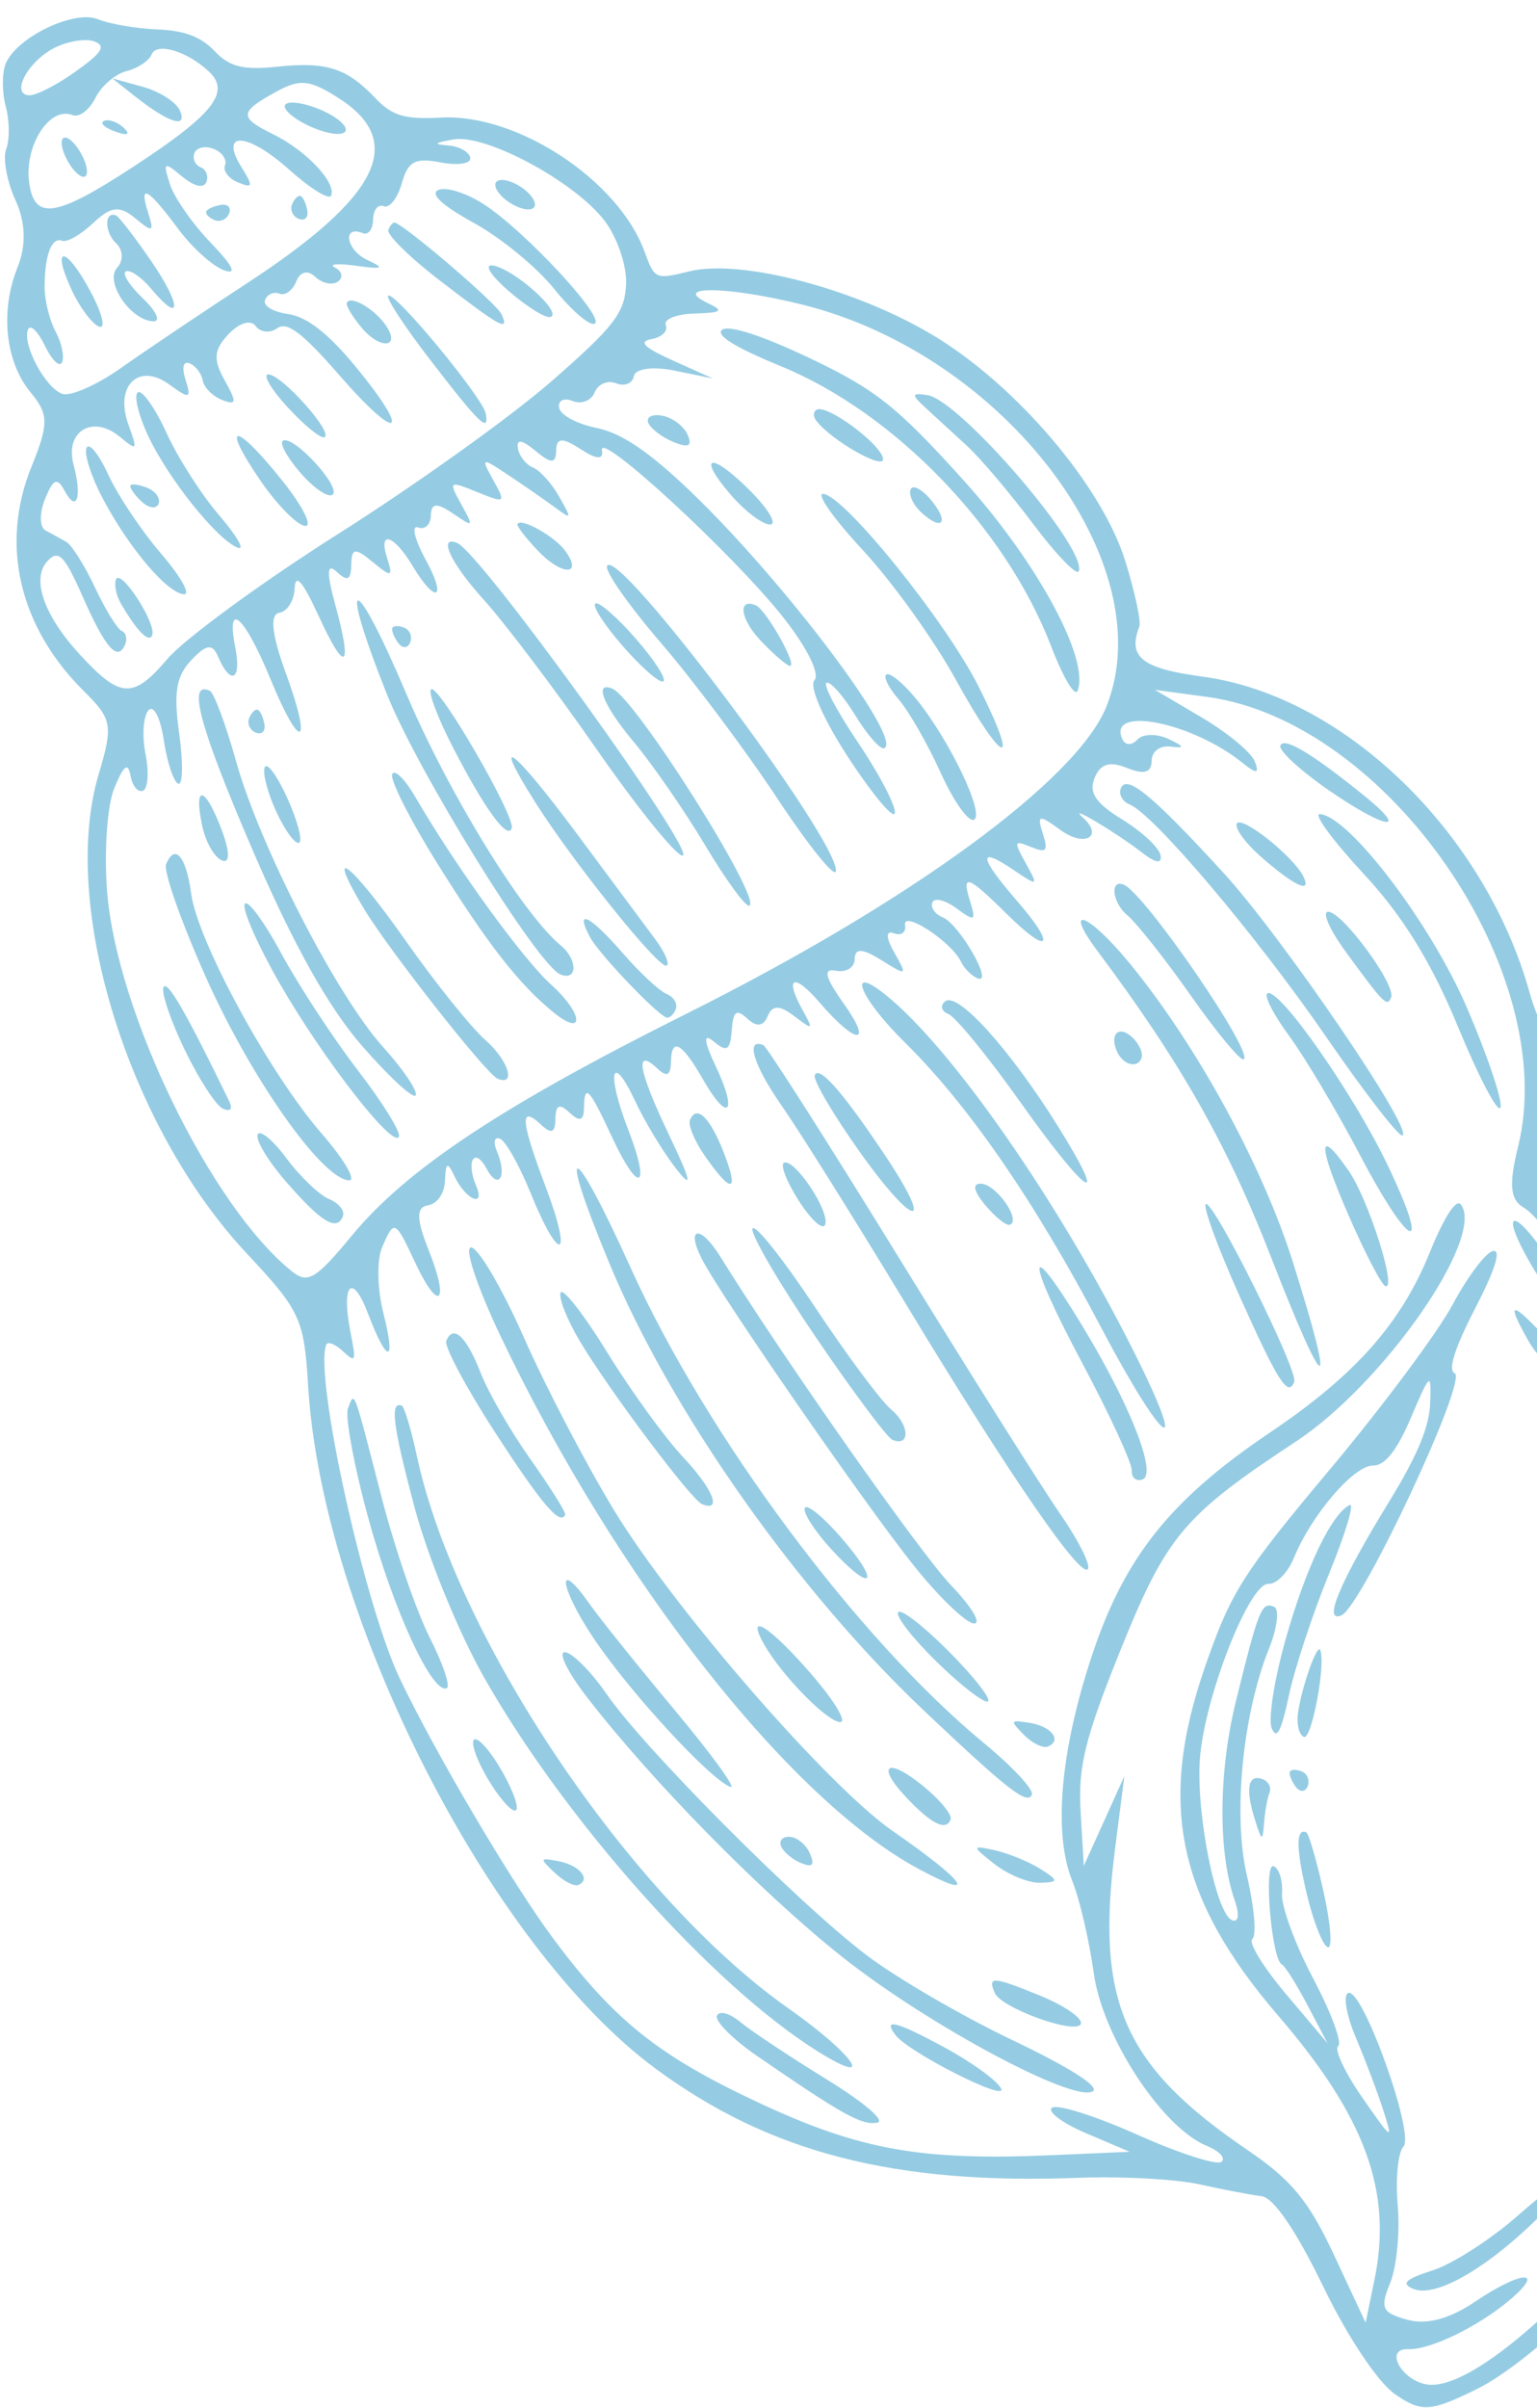 <?xml version="1.0" encoding="UTF-8"?> <svg xmlns="http://www.w3.org/2000/svg" width="83" height="130" viewBox="0 0 83 130" fill="none"><path fill-rule="evenodd" clip-rule="evenodd" d="M0.31 5.745C0.516 6.509 0.528 7.543 0.336 8.042C0.145 8.541 0.366 9.777 0.828 10.79C1.387 12.018 1.426 13.236 0.944 14.441C-0.007 16.815 0.287 19.55 1.669 21.207C2.631 22.362 2.635 22.899 1.696 25.211C-0.007 29.402 1.036 33.856 4.529 37.315C6.059 38.829 6.118 39.158 5.329 41.801C3.22 48.874 6.917 60.832 13.33 67.682C16.221 70.77 16.422 71.205 16.641 74.843C17.391 87.297 26.451 105.087 35.408 111.693C41.563 116.232 48.297 117.967 58.275 117.583C60.579 117.495 63.509 117.654 64.786 117.938C66.064 118.222 67.569 118.51 68.133 118.578C68.777 118.656 70.006 120.458 71.447 123.437C72.765 126.164 74.415 128.638 75.339 129.272C76.775 130.257 77.237 130.226 79.767 128.982C82.737 127.521 88.742 121.694 89.057 119.967C89.159 119.41 87.78 120.512 85.994 122.415C82.11 126.552 78.862 128.888 77.179 128.754C75.764 128.641 74.673 126.783 76.052 126.834C77.227 126.878 79.814 125.625 81.516 124.189C83.511 122.505 82.166 122.576 79.627 124.289C78.267 125.205 77.03 125.533 76.001 125.247C74.623 124.865 74.513 124.63 75.073 123.253C75.422 122.394 75.605 120.516 75.479 119.08C75.354 117.644 75.492 116.213 75.786 115.9C76.416 115.228 73.567 107.291 72.807 107.602C72.521 107.718 72.703 108.796 73.211 109.997C73.719 111.197 74.389 112.971 74.7 113.938C75.24 115.622 75.191 115.592 73.556 113.237C72.617 111.883 72.036 110.639 72.265 110.473C72.495 110.305 71.883 108.657 70.907 106.809C69.93 104.962 69.175 102.895 69.228 102.217C69.28 101.538 69.078 100.884 68.777 100.761C68.222 100.536 68.664 105.795 69.222 106.064C69.389 106.144 70.013 107.135 70.608 108.266L71.692 110.322L69.445 107.661C68.209 106.198 67.392 104.859 67.63 104.686C67.867 104.513 67.733 102.967 67.332 101.251C66.572 98.004 67.102 92.564 68.522 89.027C68.975 87.897 69.099 86.872 68.797 86.749C68.127 86.477 67.97 86.866 66.744 91.838C65.795 95.686 65.769 100.017 66.68 102.618C66.946 103.376 66.883 103.816 66.529 103.672C65.667 103.321 64.59 97.942 64.793 95.001C65.022 91.697 67.463 85.449 68.499 85.515C68.928 85.542 69.547 84.908 69.875 84.107C70.823 81.787 73.122 79.106 74.145 79.128C74.782 79.141 75.439 78.312 76.19 76.549C77.238 74.089 77.293 74.047 77.232 75.759C77.186 77.034 76.538 78.591 75.034 81.043C72.354 85.413 71.412 87.647 72.434 87.218C73.53 86.758 79.294 74.445 78.554 74.144C78.176 73.991 78.557 72.78 79.648 70.667C80.742 68.549 81.082 67.466 80.629 67.542C80.247 67.606 79.269 68.901 78.454 70.421C77.639 71.94 74.642 75.964 71.793 79.363C67.09 84.976 66.472 85.954 65.066 90.013C62.508 97.4 63.58 102.499 69.023 108.828C73.737 114.308 75.202 118.32 74.225 123.072L73.746 125.404L72.039 121.752C70.67 118.823 69.745 117.7 67.372 116.086C60.674 111.531 59.157 108.088 60.213 99.831L60.717 95.893L59.623 98.317L58.527 100.739L58.354 97.801C58.212 95.39 58.596 93.832 60.499 89.113C62.998 82.915 63.91 81.83 69.991 77.824C74.713 74.713 80.206 66.828 78.896 65.043C78.64 64.693 78 65.674 77.201 67.641C75.645 71.469 73.183 74.242 68.588 77.339C63.185 80.981 60.72 84.075 58.948 89.439C57.251 94.576 56.871 99.002 57.906 101.561C58.299 102.532 58.821 104.771 59.065 106.538C59.54 109.966 62.745 114.863 65.163 115.857C65.859 116.143 66.214 116.533 65.952 116.724C65.69 116.915 63.642 116.251 61.4 115.249C59.158 114.246 57.094 113.594 56.812 113.8C56.531 114.005 57.357 114.624 58.649 115.175L60.998 116.177L56.851 116.36C49.768 116.674 46.458 116.087 41.024 113.552C35.59 111.018 33.2 109.116 29.903 104.702C27.697 101.75 23.483 94.611 21.577 90.599C19.662 86.566 16.951 74.245 17.619 72.603C17.698 72.409 18.102 72.566 18.516 72.953C19.213 73.603 19.244 73.526 18.929 71.937C18.411 69.322 19.016 68.669 19.871 70.919C20.923 73.685 21.408 73.656 20.696 70.869C20.372 69.598 20.344 68.01 20.636 67.34C21.295 65.825 21.326 65.84 22.439 68.209C23.705 70.905 24.289 70.357 23.162 67.532C22.48 65.826 22.466 65.184 23.108 65.077C23.624 64.99 23.999 64.443 24.03 63.729C24.073 62.743 24.166 62.704 24.545 63.511C25.137 64.773 26.235 65.249 25.712 64.017C25.146 62.681 25.629 61.896 26.277 63.1C26.925 64.304 27.409 63.518 26.842 62.182C26.622 61.664 26.692 61.356 27.001 61.482C27.304 61.605 28.04 62.908 28.637 64.377C30.228 68.296 30.963 68.047 29.473 64.094C28.107 60.473 28.046 59.629 29.229 60.733C29.78 61.247 29.981 61.161 29.995 60.404C30.009 59.645 30.21 59.561 30.766 60.08C31.306 60.585 31.524 60.513 31.536 59.827C31.561 58.465 31.808 58.722 33.059 61.413C34.509 64.531 35.167 64.206 33.923 60.987C32.725 57.89 33.023 56.721 34.308 59.469C34.826 60.577 35.817 62.21 36.511 63.101C37.427 64.276 37.323 63.777 36.128 61.275C34.46 57.781 34.242 56.516 35.513 57.703C36.015 58.171 36.219 58.067 36.233 57.337C36.258 55.972 36.82 56.282 37.977 58.303C39.324 60.655 39.853 60.107 38.662 57.593C38.001 56.197 37.962 55.749 38.543 56.234C39.254 56.826 39.43 56.717 39.514 55.632C39.595 54.579 39.77 54.45 40.366 55.006C40.855 55.463 41.233 55.414 41.456 54.865C41.703 54.258 42.102 54.258 42.895 54.865C43.907 55.64 43.942 55.615 43.346 54.544C42.334 52.725 42.863 52.499 44.275 54.145C46.225 56.418 47.178 56.464 45.577 54.207C44.541 52.748 44.427 52.268 45.151 52.412C45.695 52.52 46.147 52.236 46.155 51.781C46.166 51.179 46.562 51.197 47.603 51.845C48.99 52.709 49.012 52.696 48.29 51.426C47.833 50.62 47.825 50.22 48.27 50.388C48.669 50.539 48.941 50.342 48.874 49.95C48.731 49.112 51.379 50.842 51.894 51.923C52.075 52.301 52.485 52.708 52.806 52.827C53.673 53.148 51.8 49.89 50.909 49.528C50.49 49.358 50.237 48.995 50.348 48.723C50.459 48.45 51.048 48.596 51.656 49.046C52.641 49.776 52.721 49.732 52.381 48.644C51.91 47.137 52.261 47.261 54.37 49.35C56.68 51.638 57.077 51.126 54.921 48.641C52.849 46.252 52.782 45.648 54.737 46.973C56.057 47.867 56.086 47.852 55.399 46.617C54.728 45.409 54.746 45.352 55.678 45.73C56.518 46.072 56.616 45.957 56.309 44.991C55.989 43.988 56.107 43.966 57.263 44.81C58.581 45.773 59.631 45.165 58.455 44.12C57.596 43.357 60.254 44.934 61.627 46.002C62.404 46.606 62.755 46.665 62.672 46.179C62.603 45.776 61.676 44.909 60.613 44.253C59.149 43.35 58.785 42.801 59.113 41.995C59.421 41.236 59.923 41.082 60.859 41.463C61.776 41.835 62.178 41.722 62.189 41.087C62.199 40.559 62.638 40.234 63.235 40.312C63.998 40.411 63.964 40.304 63.101 39.899C62.462 39.598 61.703 39.614 61.415 39.936C61.128 40.257 60.766 40.249 60.612 39.918C59.757 38.077 64.342 38.972 67.089 41.182C67.86 41.802 68.024 41.785 67.76 41.111C67.567 40.621 66.275 39.55 64.889 38.733L62.367 37.245L65.18 37.626C74.929 38.943 84.31 52.508 81.977 61.914C81.475 63.941 81.547 64.767 82.264 65.189C82.792 65.499 83.557 66.449 83.965 67.3C85.132 69.737 87.078 71.699 92.724 76.133C98.837 80.934 99.123 81.241 100.925 84.954C101.842 86.842 102.398 87.486 102.626 86.924C103 86.005 101.357 82.57 99.559 80.509C98.928 79.786 96.219 77.506 93.54 75.443C85.537 69.281 82.592 65.045 83.391 60.844C83.734 59.041 83.857 58.926 84.647 59.69C87.633 62.576 90.828 65.111 92.162 65.653C94.776 66.715 101.009 72.793 103.281 76.495C105.59 80.259 106.63 80.448 104.682 76.75C102.799 73.175 97.658 68.066 92.421 64.564C86.624 60.687 83.657 57.369 82.596 53.576C80.171 44.905 72.557 37.553 64.946 36.533C61.662 36.093 60.888 35.481 61.525 33.833C61.63 33.561 61.286 31.96 60.761 30.276C59.499 26.232 54.913 20.836 50.435 18.129C46.267 15.609 40.035 13.965 37.239 14.648C35.384 15.102 35.358 15.09 34.8 13.57C33.388 9.719 27.915 6.12 23.817 6.349C21.867 6.457 21.175 6.253 20.276 5.305C18.724 3.667 17.636 3.32 14.945 3.603C13.132 3.794 12.393 3.608 11.589 2.76C10.851 1.982 9.971 1.649 8.498 1.59C7.366 1.544 5.919 1.295 5.283 1.037C3.998 0.515 0.885 2.018 0.307 3.441C0.103 3.944 0.104 4.981 0.31 5.745ZM1.566 5.145C1.926 5.169 3.051 4.598 4.063 3.876C5.51 2.847 5.736 2.495 5.114 2.243C4.678 2.066 3.729 2.205 3.006 2.552C1.551 3.25 0.536 5.078 1.566 5.145ZM1.577 9.887C1.87 11.918 3.026 11.735 7.224 8.987C11.525 6.172 12.472 4.975 11.278 3.86C10.094 2.754 8.459 2.269 8.185 2.943C8.046 3.286 7.437 3.689 6.833 3.839C6.229 3.989 5.469 4.645 5.146 5.295C4.822 5.946 4.266 6.359 3.91 6.215C2.674 5.713 1.29 7.892 1.577 9.887ZM3.628 8.649C3.938 9.226 4.366 9.625 4.578 9.535C4.79 9.446 4.71 8.902 4.399 8.325C4.088 7.749 3.661 7.35 3.449 7.439C3.237 7.528 3.317 8.072 3.628 8.649ZM2.41 15.506C2.41 16.219 2.675 17.293 2.998 17.893C3.322 18.494 3.482 19.239 3.356 19.549C3.23 19.86 2.814 19.468 2.431 18.678C2.048 17.889 1.635 17.488 1.513 17.789C1.192 18.578 2.426 20.91 3.351 21.262C3.783 21.427 5.224 20.794 6.553 19.855C7.881 18.916 10.932 16.865 13.334 15.296C20.484 10.626 21.96 7.656 18.3 5.306C16.741 4.305 16.199 4.246 14.938 4.939C12.91 6.053 12.887 6.335 14.746 7.246C16.523 8.116 18.169 9.856 17.882 10.561C17.779 10.814 16.757 10.181 15.61 9.155C13.358 7.139 11.819 7.058 13.036 9.019C13.687 10.07 13.665 10.178 12.857 9.85C12.346 9.642 12.028 9.227 12.15 8.926C12.273 8.625 12.002 8.228 11.549 8.044C11.096 7.86 10.626 7.956 10.504 8.256C10.381 8.557 10.528 8.904 10.83 9.027C11.132 9.149 11.273 9.512 11.142 9.833C10.997 10.189 10.486 10.07 9.832 9.528C8.846 8.71 8.793 8.744 9.176 9.947C9.406 10.668 10.405 12.098 11.398 13.127C12.593 14.368 12.826 14.86 12.088 14.589C11.476 14.363 10.366 13.359 9.622 12.357C7.976 10.142 7.486 9.875 7.995 11.471C8.335 12.541 8.259 12.577 7.309 11.789C6.456 11.081 5.997 11.132 5.029 12.045C4.363 12.673 3.61 13.103 3.356 13C2.791 12.77 2.409 13.78 2.41 15.506ZM6.227 7.106C6.877 7.339 7.06 7.263 6.693 6.91C6.361 6.591 5.879 6.418 5.623 6.526C5.367 6.633 5.639 6.894 6.227 7.106ZM7.273 5.187C9.108 6.637 10.139 6.97 9.717 5.975C9.524 5.519 8.622 4.939 7.714 4.688L6.063 4.231L7.273 5.187ZM3.866 15.647C4.299 16.584 4.964 17.477 5.345 17.632C5.726 17.787 5.53 16.954 4.909 15.782C3.582 13.277 2.72 13.165 3.866 15.647ZM6.271 13.136C6.65 13.489 6.674 14.082 6.327 14.452C5.626 15.199 7.054 17.313 8.283 17.35C8.698 17.362 8.439 16.8 7.707 16.1C6.976 15.401 6.568 14.748 6.803 14.65C7.038 14.551 7.65 14.975 8.163 15.59C9.82 17.577 9.817 16.502 8.16 14.089C7.276 12.803 6.424 11.697 6.267 11.633C5.628 11.374 5.631 12.538 6.271 13.136ZM2.461 28.642C2.786 28.815 3.291 29.091 3.583 29.257C3.874 29.422 4.571 30.533 5.132 31.725C5.692 32.917 6.339 33.968 6.568 34.061C6.798 34.154 6.886 34.477 6.763 34.778C6.366 35.756 5.708 35.028 4.483 32.253C3.476 29.974 3.163 29.653 2.565 30.291C1.678 31.236 2.36 33.215 4.298 35.324C6.5 37.72 7.18 37.758 9.035 35.581C9.964 34.492 14.121 31.449 18.273 28.82C22.425 26.192 27.599 22.49 29.772 20.594C33.168 17.631 33.734 16.896 33.81 15.351C33.859 14.363 33.334 12.816 32.644 11.914C31.024 9.796 26.216 7.214 24.478 7.53C23.427 7.72 23.381 7.784 24.237 7.858C24.821 7.909 25.342 8.208 25.396 8.522C25.449 8.836 24.732 8.948 23.801 8.77C22.409 8.503 22.035 8.703 21.695 9.904C21.468 10.705 21.03 11.259 20.723 11.134C20.415 11.009 20.155 11.334 20.146 11.856C20.136 12.378 19.889 12.707 19.597 12.589C18.466 12.129 18.687 13.497 19.829 14.033C20.807 14.491 20.69 14.552 19.222 14.348C18.223 14.21 17.717 14.257 18.097 14.453C18.478 14.649 18.548 14.986 18.253 15.201C17.957 15.416 17.409 15.306 17.035 14.957C16.611 14.56 16.22 14.652 15.997 15.2C15.801 15.684 15.393 15.979 15.091 15.856C14.789 15.733 14.44 15.884 14.316 16.19C14.187 16.508 14.723 16.838 15.566 16.957C16.569 17.1 17.737 18.012 19.208 19.801C22.288 23.549 21.542 23.955 18.339 20.274C16.33 17.966 15.499 17.337 14.971 17.722C14.584 18.003 14.06 17.951 13.807 17.605C13.54 17.242 12.922 17.426 12.34 18.044C11.544 18.888 11.501 19.407 12.133 20.535C12.801 21.728 12.778 21.901 11.997 21.595C11.484 21.394 11.011 20.922 10.947 20.545C10.883 20.169 10.567 19.754 10.246 19.623C9.889 19.478 9.804 19.829 10.027 20.53C10.346 21.53 10.233 21.559 9.14 20.759C7.487 19.552 6.182 20.826 6.931 22.914C7.445 24.347 7.429 24.37 6.451 23.568C4.992 22.373 3.489 23.298 3.973 25.093C4.445 26.843 4.144 27.72 3.489 26.503C3.086 25.755 2.878 25.843 2.428 26.95C2.12 27.708 2.135 28.469 2.461 28.642ZM5.554 26.924C6.971 29.598 9.029 32.025 9.932 32.084C10.311 32.108 9.757 31.123 8.699 29.893C7.642 28.664 6.358 26.744 5.845 25.625C5.332 24.506 4.803 23.861 4.669 24.191C4.534 24.521 4.933 25.752 5.554 26.924ZM7.964 23.455C9.018 25.764 11.732 29.165 12.849 29.575C13.245 29.72 12.786 28.928 11.831 27.816C10.875 26.704 9.602 24.713 9.001 23.392C8.399 22.071 7.706 21.075 7.459 21.178C7.213 21.282 7.44 22.306 7.964 23.455ZM11.588 11.884C11.89 12.006 12.243 11.846 12.373 11.527C12.502 11.209 12.299 11 11.922 11.063C11.544 11.127 11.191 11.287 11.137 11.419C11.083 11.552 11.286 11.761 11.588 11.884ZM7.651 27.084C8.033 27.441 8.443 27.495 8.561 27.204C8.68 26.912 8.406 26.523 7.953 26.339C7.5 26.155 7.091 26.101 7.043 26.219C6.995 26.338 7.268 26.727 7.651 27.084ZM16.827 6.862C17.722 7.256 18.548 7.348 18.662 7.068C18.776 6.787 18.128 6.256 17.222 5.888C16.317 5.52 15.491 5.428 15.387 5.683C15.283 5.938 15.931 6.469 16.827 6.862ZM6.531 32.594C7.403 34.088 8.056 34.745 8.22 34.292C8.451 33.653 6.514 30.669 6.265 31.281C6.152 31.559 6.272 32.15 6.531 32.594ZM16.13 11.817C16.45 11.947 16.659 11.745 16.595 11.369C16.53 10.992 16.369 10.64 16.235 10.585C16.102 10.531 15.893 10.733 15.771 11.034C15.649 11.335 15.811 11.688 16.13 11.817ZM14.085 25.979C14.979 27.279 16.056 28.366 16.479 28.394C16.902 28.421 16.323 27.293 15.194 25.887C12.646 22.715 11.887 22.778 14.085 25.979ZM15.514 21.968C16.417 22.953 17.318 23.692 17.517 23.608C18.035 23.39 15.26 20.266 14.504 20.216C14.158 20.194 14.612 20.982 15.514 21.968ZM5.784 48.139C6.305 54.673 11.388 65.123 15.755 68.635C16.622 69.333 17.04 69.084 19.02 66.689C21.977 63.111 27.097 59.719 37.063 54.736C49.184 48.677 58.173 42.102 59.749 38.144C62.805 30.466 54.3 19.2 43.38 16.461C39.352 15.451 36.166 15.393 38.229 16.368C39.114 16.786 38.986 16.885 37.507 16.928C36.519 16.958 35.821 17.24 35.954 17.555C36.088 17.871 35.741 18.21 35.183 18.309C34.45 18.44 34.769 18.76 36.332 19.462L38.496 20.435L36.429 20.011C35.268 19.771 34.305 19.901 34.23 20.307C34.157 20.705 33.726 20.879 33.273 20.695C32.82 20.511 32.3 20.729 32.116 21.181C31.933 21.632 31.398 21.845 30.927 21.653C30.457 21.462 30.126 21.623 30.192 22.012C30.259 22.409 31.145 22.887 32.218 23.106C33.567 23.381 35.057 24.39 37.32 26.562C42.338 31.379 48.801 39.955 47.746 40.398C47.54 40.484 46.84 39.69 46.191 38.632C45.542 37.573 44.843 36.779 44.637 36.865C44.431 36.952 45.188 38.391 46.319 40.065C47.449 41.738 48.353 43.454 48.326 43.877C48.299 44.301 47.189 42.995 45.859 40.976C44.493 38.902 43.675 37.055 43.979 36.73C44.291 36.398 43.591 34.978 42.319 33.361C39.663 29.986 32.319 23.206 32.506 24.302C32.598 24.837 32.231 24.819 31.345 24.245C30.358 23.607 30.045 23.628 30.032 24.331C30.019 25.044 29.768 25.049 28.926 24.351C28.183 23.734 27.878 23.688 27.967 24.206C28.038 24.623 28.405 25.089 28.782 25.243C29.159 25.396 29.793 26.098 30.189 26.804C30.9 28.067 30.896 28.075 29.924 27.363C29.382 26.966 28.259 26.189 27.428 25.635C25.991 24.679 25.953 24.692 26.635 25.92C27.326 27.163 27.294 27.187 25.77 26.568C24.245 25.948 24.213 25.972 24.903 27.219C25.599 28.477 25.586 28.491 24.452 27.719C23.586 27.131 23.281 27.159 23.268 27.829C23.259 28.325 22.947 28.618 22.575 28.479C22.202 28.34 22.393 29.134 22.998 30.241C24.165 32.377 23.529 32.643 22.273 30.544C21.279 28.881 20.419 28.602 20.895 30.096C21.238 31.172 21.157 31.198 20.134 30.351C19.174 29.555 18.985 29.578 18.968 30.493C18.953 31.325 18.766 31.416 18.185 30.873C17.651 30.374 17.625 30.901 18.101 32.637C19.061 36.14 18.655 36.416 17.203 33.249C16.349 31.388 15.948 30.923 15.913 31.753C15.884 32.432 15.521 33.013 15.078 33.087C14.559 33.174 14.679 34.274 15.429 36.325C16.904 40.357 16.241 40.647 14.613 36.681C13.209 33.259 12.186 32.336 12.706 34.962C13.058 36.738 12.448 37.04 11.764 35.426C11.472 34.739 11.133 34.79 10.331 35.641C9.511 36.513 9.368 37.384 9.679 39.627C9.898 41.206 9.873 42.414 9.623 42.313C9.374 42.211 9.022 41.148 8.842 39.95C8.659 38.732 8.292 38.03 8.011 38.358C7.735 38.681 7.666 39.742 7.859 40.716C8.053 41.69 7.99 42.579 7.722 42.692C7.453 42.805 7.15 42.442 7.049 41.885C6.912 41.133 6.686 41.306 6.169 42.56C5.787 43.488 5.614 45.998 5.784 48.139ZM16.195 25.496C16.92 26.341 17.712 26.888 17.953 26.712C18.465 26.338 15.906 23.528 15.291 23.787C15.063 23.882 15.47 24.651 16.195 25.496ZM19.52 17.685C20.554 18.925 21.698 18.77 20.796 17.512C20.163 16.629 18.901 15.924 18.726 16.355C18.669 16.494 19.027 17.093 19.52 17.685ZM13.645 45.905C15.842 51.008 17.743 54.404 19.575 56.497C21.058 58.192 22.353 59.378 22.452 59.133C22.552 58.887 21.759 57.717 20.69 56.533C18.179 53.749 14.032 45.69 12.745 41.091C12.191 39.111 11.557 37.405 11.335 37.3C10.091 36.71 10.761 39.205 13.645 45.905ZM23.701 15.107C27.046 17.683 27.526 17.946 27.082 16.963C26.83 16.403 22.087 12.326 21.331 12.019C21.235 11.98 21.073 12.153 20.971 12.405C20.869 12.657 22.097 13.873 23.701 15.107ZM23.224 19.421C25.908 22.906 26.417 23.398 26.235 22.337C26.093 21.501 21.375 15.787 20.969 15.958C20.798 16.03 21.812 17.588 23.224 19.421ZM25.588 12.035C27.052 12.841 29.003 14.444 29.925 15.597C30.847 16.749 31.828 17.597 32.107 17.48C32.75 17.21 28.351 12.465 26.121 11.023C25.195 10.425 24.098 10.077 23.682 10.252C23.189 10.459 23.851 11.078 25.588 12.035ZM11.136 52.8C13.567 58.236 17.382 63.647 18.84 63.73C19.262 63.754 18.593 62.608 17.354 61.182C14.553 57.958 10.665 50.805 10.323 48.245C10.054 46.231 9.438 45.511 8.97 46.662C8.818 47.036 9.793 49.798 11.136 52.8ZM10.919 44.592C11.101 45.454 11.578 46.293 11.979 46.456C12.431 46.64 12.42 45.99 11.949 44.751C11.061 42.416 10.44 42.32 10.919 44.592ZM13.815 39.555C14.134 39.684 14.344 39.483 14.279 39.106C14.215 38.729 14.053 38.377 13.92 38.323C13.787 38.269 13.578 38.471 13.456 38.771C13.333 39.072 13.495 39.425 13.815 39.555ZM9.998 56.73C10.765 58.309 11.688 59.721 12.049 59.868C12.455 60.032 12.579 59.873 12.376 59.453C10.049 54.654 9.011 52.858 8.827 53.312C8.705 53.612 9.232 55.151 9.998 56.73ZM27.372 10.835C27.909 11.236 28.547 11.418 28.792 11.239C29.037 11.061 28.798 10.587 28.262 10.188C27.724 9.787 27.086 9.605 26.841 9.784C26.596 9.962 26.835 10.436 27.372 10.835ZM14.918 43.824C15.385 44.836 15.938 45.592 16.148 45.504C16.357 45.416 16.076 44.339 15.524 43.111C14.971 41.882 14.418 41.126 14.294 41.431C14.17 41.736 14.451 42.813 14.918 43.824ZM27.496 15.735C28.489 16.594 29.501 17.213 29.744 17.112C30.365 16.851 27.771 14.538 26.632 14.338C26.102 14.245 26.481 14.857 27.496 15.735ZM20.874 37.437C22.527 41.607 29.025 52.108 30.262 52.61C31.193 52.989 31.207 51.813 30.28 51.045C28.215 49.333 24.211 42.808 21.939 37.453C19.095 30.749 18.216 30.737 20.874 37.437ZM15.098 53.087C17.448 57.177 21.258 62.072 21.545 61.366C21.646 61.116 20.646 59.505 19.322 57.785C17.998 56.065 16.133 53.216 15.178 51.454C14.224 49.691 13.338 48.507 13.21 48.821C13.082 49.136 13.932 51.054 15.098 53.087ZM21.501 34.712C21.728 35.02 22.019 35.012 22.148 34.694C22.278 34.375 22.137 34.014 21.835 33.891C21.533 33.769 21.242 33.776 21.188 33.909C21.134 34.042 21.275 34.403 21.501 34.712ZM26.125 32.384C27.278 33.659 30.012 37.278 32.2 40.427C34.388 43.577 36.48 46.173 36.85 46.197C37.789 46.258 25.951 29.828 24.686 29.314C23.623 28.882 24.341 30.413 26.125 32.384ZM19.652 49.06C20.977 51.27 26.267 57.997 26.873 58.243C27.892 58.658 27.45 57.242 26.224 56.166C25.449 55.486 23.516 53.08 21.928 50.819C18.929 46.55 17.471 45.423 19.652 49.06ZM23.598 46.591C26.33 50.971 28.008 53.125 29.872 54.645C31.603 56.056 31.499 54.723 29.757 53.158C28.233 51.789 24.582 46.744 22.435 43.04C21.866 42.059 21.3 41.503 21.178 41.805C21.055 42.106 22.145 44.26 23.598 46.591ZM24.457 40.35C26.166 43.667 27.417 45.385 27.635 44.715C27.838 44.093 23.744 37.021 23.291 37.211C23.087 37.297 23.611 38.709 24.457 40.35ZM15.423 63.775C17.337 65.981 18.179 66.5 18.513 65.68C18.635 65.38 18.303 64.957 17.775 64.741C17.247 64.525 16.21 63.535 15.471 62.54C14.732 61.545 14.031 60.969 13.913 61.259C13.795 61.549 14.475 62.681 15.423 63.775ZM29.044 29.732C30.329 31.088 31.503 31.104 30.533 29.753C29.959 28.954 28.101 27.915 27.943 28.304C27.901 28.407 28.397 29.049 29.044 29.732ZM28.894 43.301C30.956 46.565 35.575 52.315 35.994 52.138C36.183 52.059 35.903 51.409 35.371 50.694C34.84 49.979 32.952 47.438 31.176 45.046C27.718 40.39 26.435 39.408 28.894 43.301ZM35.011 22.835C35.148 23.153 35.762 23.618 36.376 23.867C37.184 24.196 37.394 24.088 37.135 23.479C36.939 23.016 36.324 22.551 35.771 22.446C35.216 22.341 34.875 22.517 35.011 22.835ZM33.599 34.847C34.604 36.006 35.599 36.881 35.812 36.792C36.024 36.703 35.375 35.682 34.37 34.524C33.365 33.365 32.37 32.49 32.158 32.58C31.946 32.669 32.594 33.689 33.599 34.847ZM35.72 34.745C37.452 36.758 40.265 40.519 41.972 43.102C43.678 45.685 45.104 47.452 45.14 47.027C45.285 45.337 33.276 29.345 32.78 30.567C32.664 30.852 33.987 32.731 35.72 34.745ZM42.175 19.775C48.315 22.293 54.314 28.512 56.765 34.899C57.406 36.569 58.046 37.649 58.188 37.299C58.87 35.622 56.018 30.353 52.041 25.94C48.446 21.951 47.281 21.026 43.726 19.337C41.157 18.117 39.368 17.535 39.001 17.802C38.611 18.086 39.686 18.755 42.175 19.775ZM34.208 40.04C35.215 41.24 36.956 43.758 38.077 45.635C39.198 47.511 40.272 48.981 40.463 48.901C41.197 48.593 34.31 37.685 33.061 37.178C32.05 36.767 32.588 38.11 34.208 40.04ZM39.451 26.702C40.206 27.581 41.16 28.309 41.572 28.319C41.984 28.329 41.535 27.539 40.574 26.563C38.431 24.386 37.557 24.495 39.451 26.702ZM19.881 81.937C21.241 86.926 23.336 91.478 24.121 91.148C24.336 91.058 23.925 89.831 23.209 88.421C22.492 87.012 21.325 83.616 20.616 80.874C19.043 74.789 19.16 75.1 18.791 76.043C18.624 76.472 19.114 79.124 19.881 81.937ZM31.866 50.608C32.343 51.493 35.379 54.689 35.972 54.931C36.133 54.996 36.364 54.803 36.487 54.502C36.609 54.201 36.39 53.826 36.001 53.668C35.612 53.51 34.531 52.501 33.598 51.426C31.844 49.406 31.005 49.01 31.866 50.608ZM22.39 81.4C23.089 84.03 24.763 88.13 26.108 90.51C30.506 98.288 38.446 107.193 44.169 110.763C47.387 112.772 46.12 110.926 42.561 108.423C34.029 102.422 24.626 88.443 22.513 78.618C22.203 77.177 21.835 75.952 21.695 75.895C21.043 75.631 21.213 76.977 22.39 81.4ZM27.039 72.159C33.293 85.276 42.639 97.175 49.626 100.917C52.915 102.68 52.177 101.609 48.206 98.858C44.721 96.443 36.44 86.917 33.179 81.572C31.678 79.111 29.485 74.915 28.307 72.247C27.128 69.58 25.839 67.376 25.444 67.35C25.048 67.325 25.766 69.489 27.039 72.159ZM44.082 22.717C44.904 23.792 47.802 25.432 47.686 24.756C47.551 23.966 44.716 21.861 44.123 22.111C43.913 22.199 43.894 22.472 44.082 22.717ZM26.695 77.273C29.231 81.193 30.264 82.41 30.521 81.778C30.569 81.66 29.73 80.32 28.655 78.802C27.58 77.284 26.369 75.185 25.962 74.136C25.193 72.155 24.471 71.48 24.099 72.395C23.98 72.688 25.148 74.883 26.695 77.273ZM41.085 34.6C41.712 35.262 42.402 35.866 42.619 35.942C43.183 36.141 41.392 32.916 40.806 32.678C39.812 32.274 39.98 33.436 41.085 34.6ZM46.6 29.71C48.179 31.409 50.436 34.554 51.615 36.697C54.176 41.349 55.151 41.661 52.861 37.096C51.089 33.561 45.59 26.741 44.453 26.667C44.055 26.64 45.021 28.01 46.6 29.71ZM32.95 68.312C36.25 76.226 43.065 85.898 49.89 92.354C54.444 96.663 55.485 97.473 55.722 96.891C55.83 96.624 54.679 95.386 53.163 94.137C46.322 88.501 38.143 77.503 34.049 68.434C30.862 61.376 30.019 61.282 32.95 68.312ZM49.999 22.035C50.511 22.505 51.513 23.426 52.227 24.081C52.94 24.735 54.544 26.63 55.793 28.291C57.041 29.953 58.148 31.1 58.253 30.841C58.742 29.637 51.833 21.598 50.082 21.333C49.209 21.201 49.197 21.299 49.999 22.035ZM31.298 72.388C32.855 75.013 37.321 80.97 37.91 81.21C39.015 81.659 38.504 80.392 36.882 78.666C35.905 77.626 34.066 75.087 32.795 73.024C31.525 70.961 30.39 69.506 30.274 69.791C30.159 70.076 30.619 71.245 31.298 72.388ZM49.729 27.647C50.88 28.721 51.3 28.223 50.277 26.996C49.783 26.404 49.287 26.148 49.173 26.427C49.06 26.706 49.309 27.255 49.729 27.647ZM38.054 62.395C39.501 64.479 39.934 64.421 39.094 62.253C38.345 60.322 37.609 59.611 37.257 60.477C37.149 60.744 37.507 61.607 38.054 62.395ZM48.517 37.746C49.076 38.394 50.098 40.176 50.789 41.706C51.479 43.237 52.29 44.387 52.589 44.261C53.212 43.999 51.279 39.95 49.475 37.738C48.807 36.92 48.09 36.322 47.881 36.409C47.672 36.497 47.958 37.099 48.517 37.746ZM26.523 96.339C27.168 97.35 27.784 97.96 27.891 97.695C27.999 97.43 27.567 96.367 26.933 95.331C26.298 94.296 25.683 93.686 25.565 93.975C25.447 94.264 25.879 95.328 26.523 96.339ZM42.211 59.697C43.156 61.051 46.168 65.859 48.904 70.381C54.572 79.75 58.47 85.406 58.761 84.688C58.871 84.418 58.188 83.086 57.245 81.729C56.302 80.372 52.386 74.154 48.545 67.913C44.703 61.671 41.407 56.501 41.219 56.425C40.237 56.026 40.689 57.516 42.211 59.697ZM37.892 67.958C38.865 69.89 46.675 81.184 49.37 84.559C50.709 86.233 52.158 87.626 52.591 87.653C53.024 87.68 52.47 86.752 51.358 85.592C49.682 83.843 42.256 73.266 38.888 67.833C37.825 66.118 37.015 66.22 37.892 67.958ZM31.984 88.343C33.896 91.236 38.287 96.028 39.438 96.477C39.809 96.622 38.467 94.768 36.457 92.357C34.446 89.946 32.375 87.365 31.855 86.623C30.054 84.054 30.17 85.597 31.984 88.343ZM31.666 91.592C35.157 96.124 41.089 102.165 45.456 105.636C50.095 109.324 58.073 113.595 59.025 112.902C59.374 112.647 57.724 111.605 54.643 110.134C51.925 108.836 48.381 106.771 46.769 105.543C43.071 102.728 34.796 94.417 32.77 91.481C31.924 90.256 30.908 89.232 30.512 89.206C30.115 89.18 30.634 90.254 31.666 91.592ZM44.052 72.193C46.048 75.129 47.912 77.626 48.194 77.741C49.166 78.136 49.119 76.927 48.13 76.106C47.584 75.654 45.722 73.152 43.993 70.546C42.263 67.941 40.752 66.044 40.635 66.332C40.518 66.619 42.055 69.257 44.052 72.193ZM43.13 64.823C43.787 65.853 44.429 66.439 44.557 66.124C44.837 65.435 42.917 62.538 42.341 62.779C42.118 62.873 42.473 63.793 43.13 64.823ZM46.457 62.235C49.368 66.321 50.526 66.478 47.821 62.419C45.536 58.989 44.226 57.493 43.999 58.052C43.895 58.309 45.001 60.191 46.457 62.235ZM48.863 56.283C52.289 59.656 55.889 64.881 59.445 71.643C62.831 78.082 64.342 79.17 61.19 72.898C57.136 64.835 51.384 56.574 47.837 53.724C45.661 51.976 46.427 53.885 48.863 56.283ZM29.953 101.112C30.433 101.568 31.008 101.865 31.23 101.772C31.934 101.476 31.291 100.704 30.164 100.489C29.131 100.292 29.121 100.323 29.953 101.112ZM51.218 54.752C51.614 54.913 53.378 57.076 55.138 59.559C58.716 64.606 59.999 65.415 57.137 60.818C54.574 56.705 51.743 53.555 51.057 54.054C50.751 54.278 50.823 54.592 51.218 54.752ZM41.256 88.772C42.189 90.429 44.637 92.937 45.362 92.979C45.768 93.002 45.052 91.814 43.769 90.338C41.549 87.784 40.241 86.968 41.256 88.772ZM44.878 83.632C47.12 86.08 47.611 85.537 45.429 83.021C44.447 81.89 43.56 81.17 43.459 81.421C43.356 81.672 43.995 82.667 44.878 83.632ZM60.992 43.429C62.31 43.964 67.844 50.505 71.615 55.983C73.686 58.992 75.539 61.387 75.733 61.306C76.367 61.039 69.219 50.556 66.041 47.093C62.211 42.918 60.84 41.791 60.528 42.56C60.397 42.881 60.606 43.272 60.992 43.429ZM53.2 65.061C53.752 65.724 54.356 66.201 54.542 66.124C55.147 65.869 53.816 63.965 52.995 63.911C52.49 63.878 52.565 64.3 53.2 65.061ZM59.288 51.377C63.746 57.341 66.267 61.785 68.608 67.8C71.637 75.586 72.212 75.746 69.815 68.134C68.169 62.907 64.608 56.398 60.975 51.977C58.757 49.277 57.343 48.774 59.288 51.377ZM60.876 49.416C61.376 49.83 62.919 51.782 64.305 53.753C65.69 55.724 66.972 57.274 67.153 57.197C67.79 56.93 61.82 48.226 60.684 47.764C59.916 47.452 60.067 48.744 60.876 49.416ZM42.18 99.687C42.311 99.995 42.797 100.402 43.26 100.59C43.878 100.841 44.005 100.704 43.738 100.075C43.538 99.605 43.052 99.197 42.658 99.172C42.264 99.146 42.049 99.378 42.18 99.687ZM40.875 110.999C45.484 114.173 46.523 114.751 47.362 114.611C47.852 114.528 46.694 113.534 44.618 112.254C42.641 111.037 40.554 109.65 39.978 109.173C39.393 108.688 38.836 108.539 38.716 108.834C38.598 109.125 39.57 110.099 40.875 110.999ZM60.307 56.746C60.619 57.482 61.405 57.716 61.638 57.143C61.748 56.874 61.524 56.362 61.141 56.004C60.435 55.344 59.91 55.811 60.307 56.746ZM50.112 89.251C51.321 90.5 52.717 91.67 53.213 91.852C53.711 92.034 53.022 91.03 51.684 89.622C50.346 88.214 48.95 87.044 48.583 87.021C48.216 86.999 48.904 88.002 50.112 89.251ZM58.435 73.582C59.925 76.378 61.131 78.99 61.114 79.388C61.099 79.785 61.362 80.005 61.701 79.877C62.497 79.574 61.03 75.839 58.442 71.577C55.364 66.51 55.359 67.81 58.435 73.582ZM68.08 46.246C69.887 47.832 70.847 48.284 70.389 47.334C69.863 46.241 66.992 43.967 66.784 44.478C66.68 44.734 67.263 45.529 68.08 46.246ZM71.734 42.651C74.811 44.779 76.194 45.006 73.677 42.968C70.842 40.673 69.336 39.772 69.141 40.253C69.035 40.512 70.203 41.59 71.734 42.651ZM48.963 97.069C50.309 98.489 51.08 98.871 51.335 98.243C51.437 97.992 50.763 97.171 49.837 96.419C47.892 94.837 47.279 95.293 48.963 97.069ZM73.637 47.177C75.753 49.455 77.293 51.95 78.727 55.423C79.857 58.162 80.892 60.132 81.026 59.8C81.161 59.469 80.348 57.044 79.218 54.411C77.273 49.876 72.853 44.058 71.273 43.955C70.905 43.931 71.969 45.381 73.637 47.177ZM69.614 55.928C70.475 57.1 72.207 60.013 73.462 62.402C76.171 67.558 77.345 67.929 74.911 62.859C73.072 59.028 69.102 53.354 68.452 53.627C68.229 53.721 68.752 54.756 69.614 55.928ZM66.928 69.954C69.025 74.63 69.55 75.453 69.892 74.608C70.124 74.037 65.547 64.827 65.121 65.007C64.931 65.087 65.744 67.313 66.928 69.954ZM72.668 51.384C74.745 54.226 74.91 54.392 75.124 53.844C75.385 53.171 72.531 49.279 71.738 49.226C71.365 49.202 71.784 50.173 72.668 51.384ZM48.364 109.883C49.071 110.81 54.388 113.508 54.065 112.775C53.882 112.36 52.494 111.35 50.979 110.53C48.38 109.124 47.648 108.943 48.364 109.883ZM55.298 93.672C55.745 94.126 56.327 94.406 56.591 94.296C57.374 93.966 56.773 93.2 55.587 93.017C54.536 92.853 54.523 92.883 55.298 93.672ZM53.714 100.649C54.447 101.223 55.558 101.676 56.183 101.655C57.181 101.622 57.179 101.53 56.171 100.9C55.541 100.506 54.429 100.053 53.702 99.894C52.459 99.622 52.459 99.667 53.714 100.649ZM72.829 65.629C73.701 67.635 74.591 69.347 74.805 69.434C75.472 69.706 73.901 64.756 72.829 63.211C71.146 60.785 71.146 61.762 72.829 65.629ZM53.716 107.6C54.063 108.418 58.119 109.881 58.365 109.277C58.487 108.976 57.475 108.278 56.117 107.726C53.603 106.705 53.33 106.69 53.716 107.6ZM69.422 88.52C68.81 90.683 68.474 92.841 68.676 93.315C68.947 93.952 69.189 93.488 69.603 91.538C69.911 90.086 70.889 87.123 71.777 84.953C72.664 82.784 73.162 81.123 72.882 81.26C71.897 81.747 70.521 84.631 69.422 88.52ZM67.737 98.146C68.137 99.44 68.181 99.464 68.262 98.429C68.31 97.806 68.441 97.071 68.553 96.795C68.666 96.519 68.51 96.192 68.208 96.07C67.413 95.746 67.236 96.526 67.737 98.146ZM70.087 92.531C70.011 93.113 70.158 93.675 70.414 93.779C70.831 93.949 71.6 89.865 71.296 89.092C71.135 88.684 70.266 91.155 70.087 92.531ZM69.966 96.465C70.193 96.774 70.484 96.765 70.614 96.447C70.743 96.129 70.602 95.767 70.3 95.645C69.998 95.522 69.707 95.53 69.653 95.663C69.599 95.796 69.74 96.156 69.966 96.465ZM82.802 68.483C84.609 71.533 88.573 75.549 91.278 77.073C93.26 78.189 93.036 77.882 89.82 75.077C87.731 73.253 85.11 70.316 83.997 68.55C81.808 65.076 80.748 65.017 82.802 68.483ZM84.488 61.486C84.866 61.84 84.915 62.406 84.597 62.746C83.74 63.659 86.384 66.255 92.51 70.517C99.126 75.12 100.178 76.092 101.828 79.133C103.279 81.806 104.186 82.14 103.28 79.667C102.265 76.901 99.45 73.862 95.316 71.071C89.65 67.247 85.987 64.384 85.606 63.484C85.304 62.771 86.435 63.492 88.273 65.184C88.593 65.48 88.966 65.448 89.101 65.115C89.236 64.782 88.911 64.332 88.378 64.115C87.846 63.899 86.687 62.854 85.804 61.794C84.921 60.733 84.109 60.086 83.999 60.355C83.89 60.624 84.109 61.133 84.488 61.486ZM70.577 102.297C70.924 103.748 71.426 105.024 71.695 105.133C71.962 105.242 71.867 103.913 71.482 102.179C71.098 100.446 70.671 98.982 70.535 98.927C69.97 98.697 69.984 99.81 70.577 102.297ZM82.585 72.477C83.098 73.371 85.569 76.15 88.078 78.651C91.819 82.381 92.88 83.862 93.978 86.887C95.674 91.56 95.595 96.555 93.737 102.128C92.285 106.482 92.75 108.084 94.334 104.185C97.956 95.269 96.332 85.214 90.345 79.496C88.931 78.145 86.44 75.539 84.811 73.704C81.666 70.163 81.073 69.835 82.585 72.477ZM88.506 69.537C89.576 70.995 92.766 73.419 93.199 73.103C93.722 72.723 89.12 68.536 88.477 68.806C88.264 68.896 88.277 69.224 88.506 69.537ZM76.331 123.584C77.479 124.054 80.108 122.591 82.832 119.966C85.804 117.1 85.138 116.818 81.984 119.607C80.531 120.892 78.458 122.227 77.377 122.575C75.881 123.056 75.631 123.297 76.331 123.584ZM99.191 78.457C99.969 79.357 101.237 81.194 102.009 82.541C102.781 83.887 103.504 84.764 103.616 84.488C103.895 83.803 99.679 76.992 98.741 76.611C97.531 76.12 97.674 76.706 99.191 78.457ZM84.841 120.58C86.542 119.865 91.555 114.194 92.364 112.069C92.922 110.603 92.641 110.794 90.724 113.184C89.451 114.77 87.397 117.042 86.159 118.233C83.475 120.815 83.226 121.258 84.841 120.58ZM87.342 114.964C87.748 115.517 89.52 113.566 91.444 110.449C92.104 109.379 92.398 108.447 92.111 108.331C91.829 108.216 90.949 109.221 90.153 110.562C89.357 111.904 88.314 113.327 87.835 113.724C87.311 114.158 87.114 114.653 87.342 114.964ZM99.677 90.094C99.85 90.844 99.915 92.001 99.823 92.664C99.686 93.65 99.771 93.619 100.288 92.497C100.933 91.094 100.574 88.222 99.794 88.55C99.557 88.649 99.505 89.344 99.677 90.094Z" fill="#95CCE3"></path></svg> 